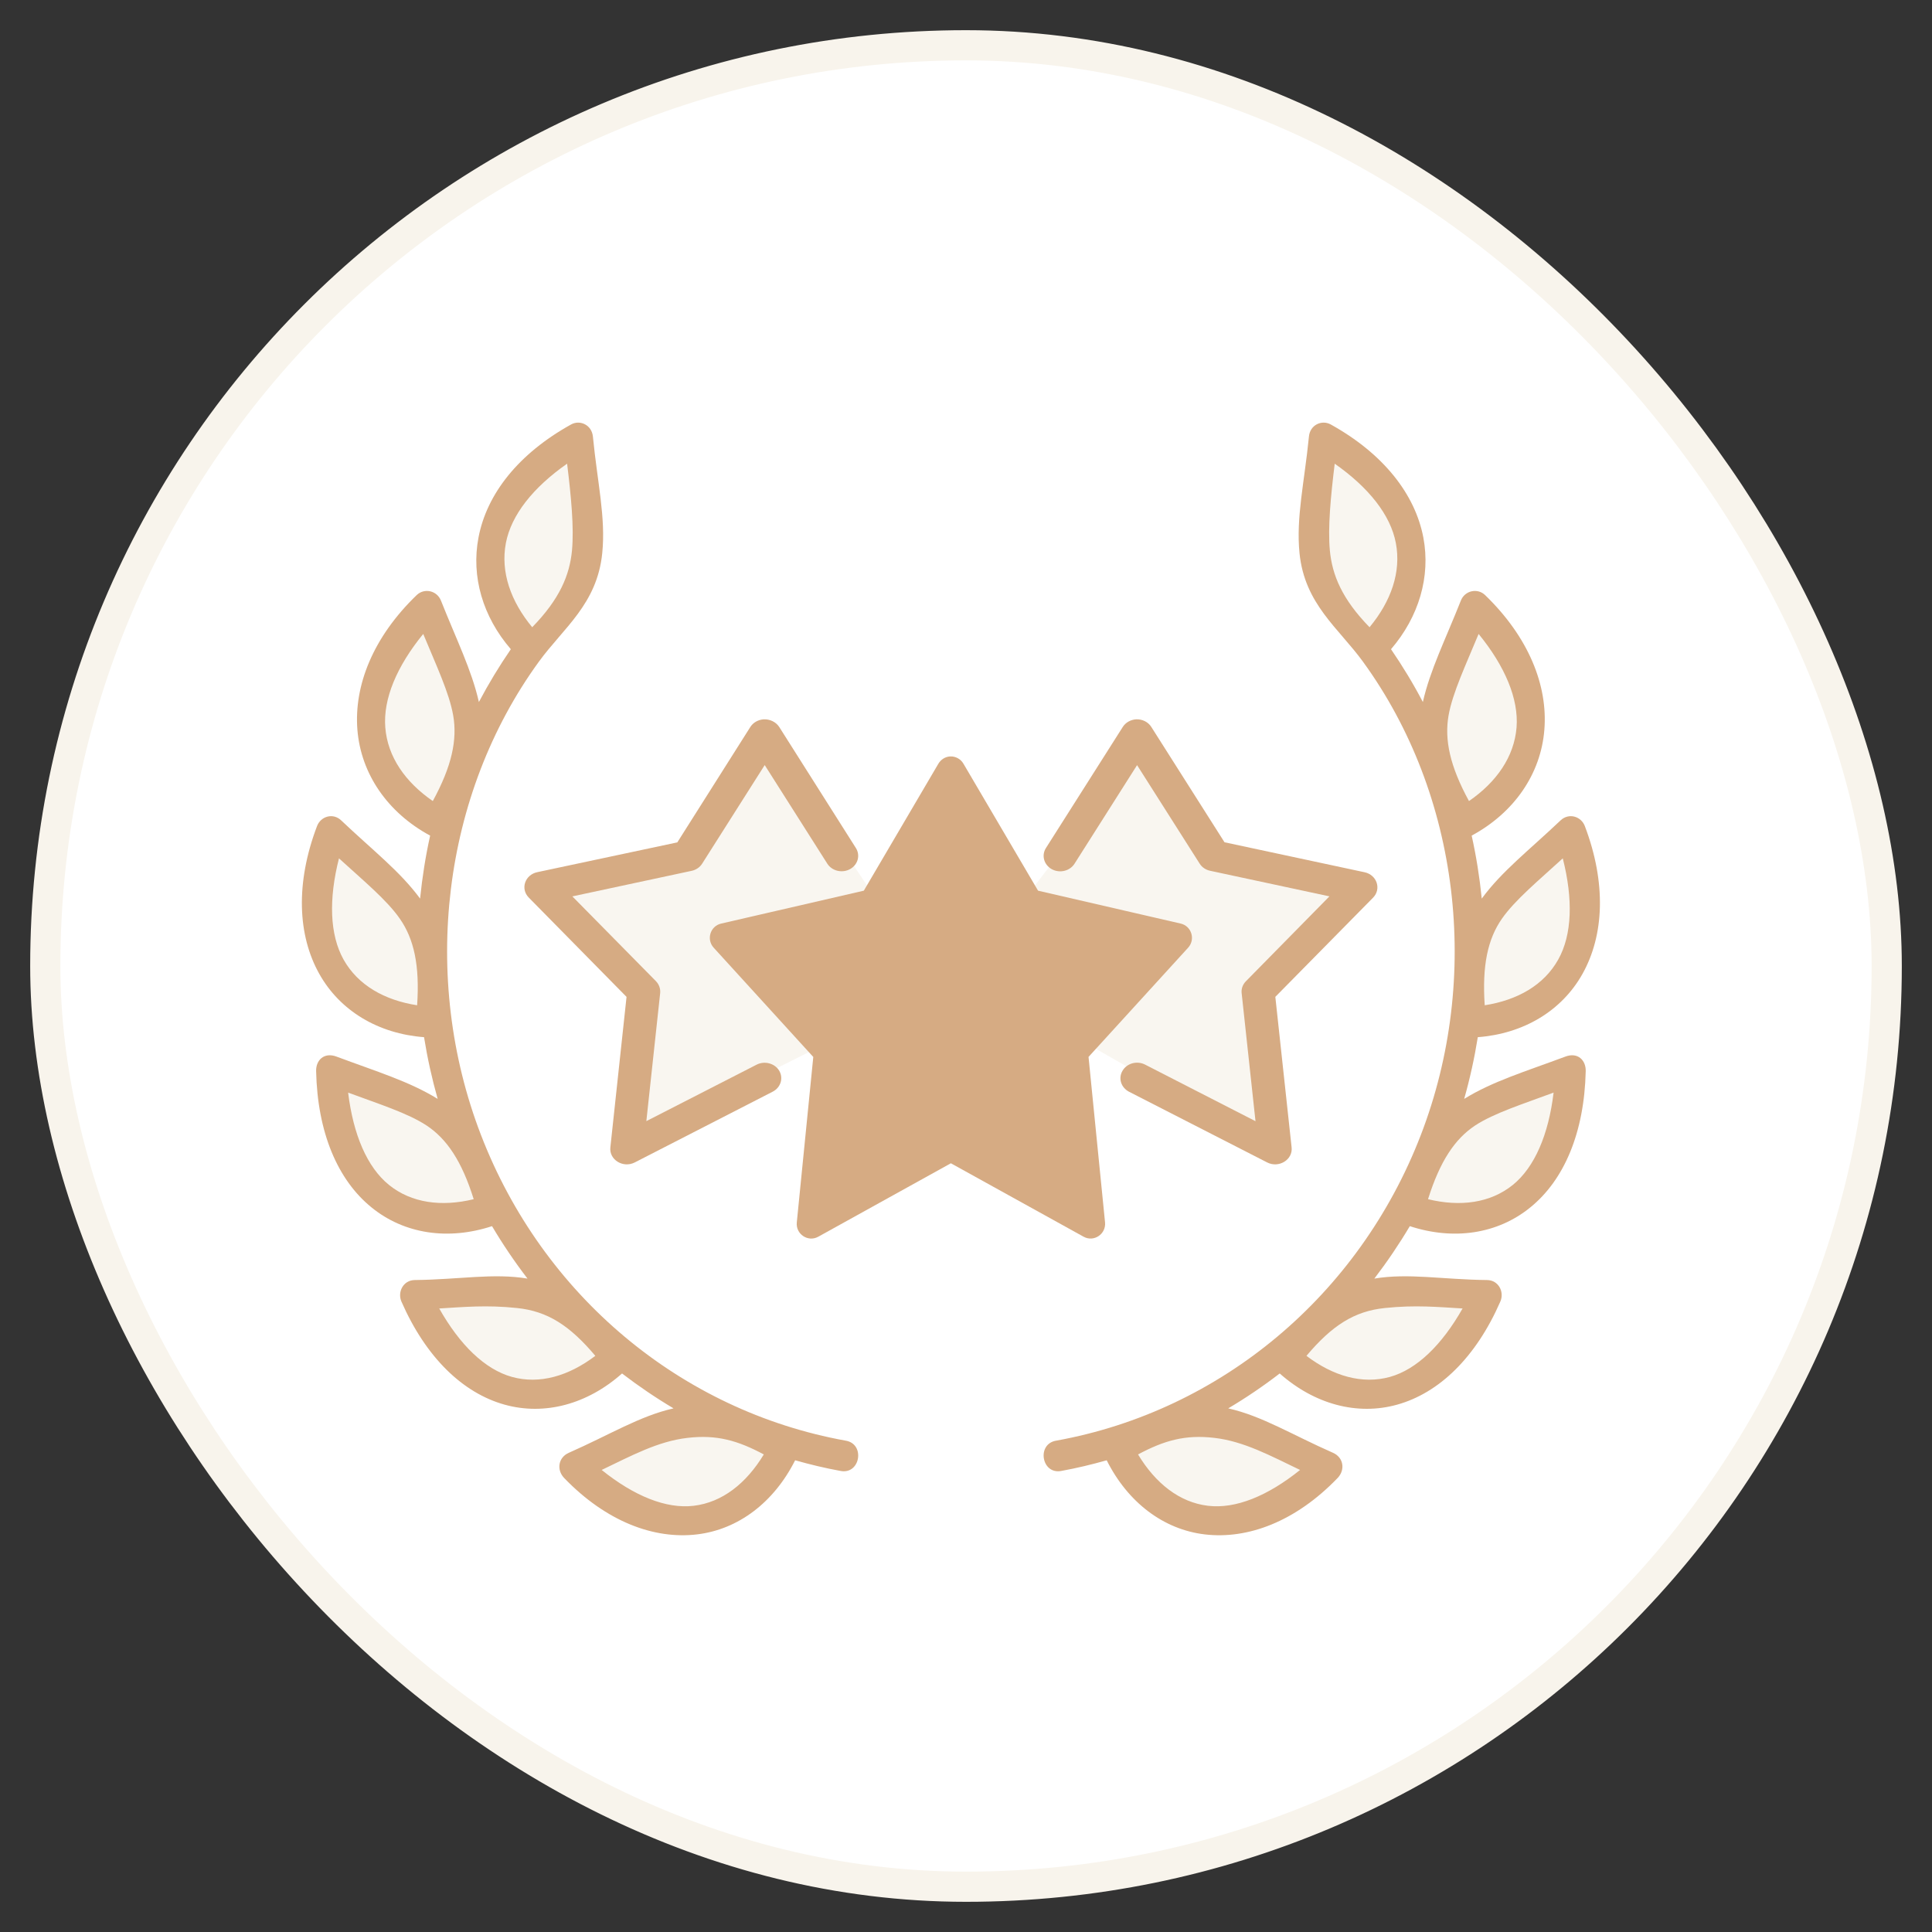 <?xml version="1.0" encoding="UTF-8"?> <svg xmlns="http://www.w3.org/2000/svg" width="64" height="64" viewBox="0 0 64 64" fill="none"><rect x="0" y="0" width="64" height="64" fill="#333333" stroke="none"/> <g clip-path="url(#clip0_500_181)"> <mask id="mask0_500_181" style="mask-type:luminance" maskUnits="userSpaceOnUse" x="0" y="0" width="64" height="64"> <path d="M64 0H0V64H64V0Z" fill="white"></path> </mask> <g mask="url(#mask0_500_181)"> <rect x="1.5" y="1.5" width="61" height="61" rx="30.5" fill="white" stroke="#F8F4EC"></rect> <path d="M25.5 24.5L29.5 30.5L33 31L38 24.5L40 28.5L45 29.5L41.5 33L42 38L35 34H28.5L25.5 35.5L20.5 38L21.5 33L18 29.5L22.5 28.5L25.5 24.5Z" fill="#F9F6F0"></path> <path d="M29 30L31.5 26L34 30L39 31L35.5 35L36 40.5L31.5 38L27 40.5L27.5 35L24.5 31L29 30Z" fill="#D6AB83"></path> <path d="M19.5 18.5L18 21H17.5L17 20.5L16.5 19V17L19 14.5L19.5 18.5Z" fill="#F9F6F0"></path> <path d="M15.5 24.5L15 26.5L14.5 27.5L13 26L12.5 23.5L14 20L15 22L15.5 24.5Z" fill="#F9F6F0"></path> <path d="M10.5 31L11 28L14.5 31V34L11.5 33L10.5 31Z" fill="#F9F6F0"></path> <path d="M12.5 36L15 37.5L16 40L13.5 40.5L11.5 38.5L11 35.5L12.5 36Z" fill="#F9F6F0"></path> <path d="M16 43L19 43.5L20.5 45.5L17.5 46.5L15 45L14 43H16Z" fill="#F9F6F0"></path> <path d="M22 47.5H24.5L26 48L24 50L21.5 50.5L19.5 48.5L22 47.5Z" fill="#F9F6F0"></path> <path d="M43.5 17.5L44 15H44.5L46.5 17V19.5L45.5 21L44 20L43.5 17.5Z" fill="#F9F6F0"></path> <path d="M47.5 22.5L49 20L50 21L51 24.5L49 27L47.5 26.5V22.5Z" fill="#F9F6F0"></path> <path d="M49 30.5L52 27.5L52.5 30.5L51.5 33L49 34L48.5 32.5L49 30.5Z" fill="#F9F6F0"></path> <path d="M48.5 37L52 35.5V37.5L50 40L47 40.5L46.5 39.5L48.5 37Z" fill="#F9F6F0"></path> <path d="M45 43H49L48.5 44.5L46.5 46H43.5L42.5 45L45 43Z" fill="#F9F6F0"></path> <path d="M38.5 47.5H41.5L43 48L43.5 49L42.5 50L40.5 50.5L38 49.5L37 48L38.5 47.5Z" fill="#F9F6F0"></path> <path d="M31.499 26.497L33.658 30.175C33.727 30.29 33.838 30.372 33.968 30.402L38.086 31.354L35.2 34.518C35.106 34.618 35.061 34.758 35.074 34.897L35.558 39.674L31.733 37.558C31.587 37.478 31.411 37.478 31.264 37.558L27.445 39.674L27.924 34.897C27.939 34.758 27.894 34.618 27.799 34.518L24.915 31.354L29.032 30.402C29.163 30.372 29.274 30.29 29.34 30.175L31.499 26.497ZM31.47 25.058C31.31 25.069 31.167 25.16 31.085 25.299L28.615 29.505L23.888 30.595C23.53 30.677 23.391 31.118 23.641 31.393L26.941 35.013L26.395 40.494C26.356 40.884 26.767 41.157 27.108 40.967L31.499 38.535L35.894 40.967C36.233 41.156 36.643 40.883 36.606 40.494L36.059 35.012L39.36 31.392C39.607 31.117 39.472 30.677 39.11 30.594L34.387 29.505L31.915 25.298C31.823 25.14 31.651 25.048 31.47 25.058Z" fill="#D6AB83"></path> <path d="M25.297 23.829C25.116 23.841 24.952 23.934 24.859 24.077L22.437 27.905L17.797 28.892C17.389 28.979 17.231 29.443 17.516 29.733L20.755 33.023L20.219 38.009C20.174 38.417 20.642 38.707 21.03 38.506L25.597 36.163C25.864 36.025 25.957 35.715 25.812 35.468C25.664 35.224 25.331 35.133 25.065 35.268L21.411 37.139L21.869 32.896C21.883 32.753 21.832 32.609 21.729 32.503L18.96 29.694L22.913 28.847C23.058 28.816 23.186 28.729 23.261 28.608L25.332 25.344L27.404 28.608C27.559 28.853 27.895 28.934 28.158 28.791C28.419 28.647 28.507 28.335 28.352 28.091L25.81 24.077C25.701 23.915 25.504 23.819 25.297 23.829Z" fill="#D6AB83"></path> <path d="M37.634 23.829C37.452 23.841 37.288 23.933 37.194 24.08L34.648 28.092C34.493 28.337 34.582 28.649 34.842 28.793C35.105 28.936 35.441 28.855 35.596 28.61L37.667 25.346L39.741 28.61C39.816 28.731 39.943 28.815 40.089 28.846L44.039 29.693L41.273 32.505C41.167 32.611 41.115 32.755 41.131 32.898L41.59 37.141L37.934 35.267C37.667 35.13 37.331 35.219 37.185 35.47C37.037 35.717 37.134 36.026 37.4 36.165L41.972 38.505C42.359 38.708 42.834 38.417 42.786 38.007L42.247 33.022L45.486 29.735C45.768 29.445 45.61 28.981 45.202 28.894L40.563 27.901L38.138 24.08C38.036 23.917 37.839 23.818 37.634 23.829Z" fill="#D6AB83"></path> <path d="M25.302 48.18C24.722 49.139 23.927 49.768 22.981 49.881C22.066 49.991 21.002 49.555 19.931 48.694C20.902 48.23 21.792 47.744 22.771 47.632C23.747 47.517 24.444 47.722 25.302 48.18ZM17.127 43.33C18.139 43.434 18.877 43.912 19.721 44.914C18.838 45.583 17.873 45.867 16.955 45.611C16.065 45.363 15.233 44.554 14.55 43.345C15.351 43.298 16.116 43.223 17.127 43.33ZM11.532 36.194C12.541 36.568 13.506 36.872 14.129 37.282C14.801 37.726 15.298 38.463 15.692 39.725C14.626 39.984 13.629 39.854 12.883 39.25C12.159 38.662 11.702 37.583 11.532 36.194ZM11.229 28.434C12.029 29.165 12.817 29.814 13.246 30.435C13.711 31.102 13.908 31.976 13.818 33.301C12.732 33.132 11.856 32.634 11.38 31.785C10.921 30.962 10.885 29.786 11.229 28.434ZM14.02 21C14.438 22.012 14.881 22.946 15.012 23.696C15.154 24.503 14.968 25.381 14.337 26.536C13.427 25.909 12.839 25.071 12.763 24.096C12.689 23.151 13.145 22.071 14.02 21ZM18.786 15.36C18.92 16.451 19.018 17.472 18.948 18.233C18.871 19.049 18.543 19.842 17.63 20.778C16.92 19.921 16.575 18.95 16.758 17.988C16.936 17.058 17.66 16.148 18.786 15.36ZM18.918 14.061C17.174 15.028 16.124 16.363 15.851 17.805C15.602 19.102 15.995 20.432 16.922 21.506C16.534 22.071 16.182 22.653 15.864 23.255C15.624 22.195 15.124 21.196 14.607 19.895C14.473 19.56 14.055 19.471 13.803 19.713C12.357 21.107 11.724 22.706 11.839 24.172C11.956 25.634 12.838 26.919 14.249 27.681C14.096 28.369 13.987 29.064 13.916 29.767C13.251 28.862 12.349 28.17 11.303 27.177C11.03 26.916 10.626 27.043 10.503 27.363C9.781 29.263 9.863 30.988 10.577 32.261C11.263 33.487 12.53 34.243 14.047 34.358C14.157 35.044 14.307 35.725 14.498 36.402C13.555 35.821 12.481 35.499 11.15 35.002C10.734 34.845 10.463 35.123 10.472 35.481C10.516 37.516 11.185 39.088 12.308 39.998C13.391 40.879 14.845 41.095 16.299 40.618C16.657 41.222 17.048 41.8 17.474 42.355C16.348 42.166 15.208 42.387 13.741 42.403C13.355 42.406 13.161 42.802 13.298 43.117C14.113 44.975 15.334 46.144 16.712 46.53C18.04 46.901 19.456 46.519 20.606 45.498C21.152 45.917 21.721 46.303 22.312 46.654C21.191 46.907 20.199 47.528 18.84 48.127C18.491 48.282 18.431 48.692 18.688 48.96C20.081 50.407 21.669 50.998 23.088 50.829C24.457 50.667 25.637 49.769 26.34 48.374C26.832 48.513 27.33 48.633 27.835 48.725C28.5 48.864 28.675 47.823 28.005 47.722C22.547 46.733 17.98 42.903 15.935 37.603C13.918 32.376 14.651 26.319 17.851 21.919C18.663 20.801 19.781 20.011 19.95 18.323C20.07 17.145 19.789 15.981 19.641 14.463C19.603 14.072 19.209 13.898 18.918 14.061Z" fill="#D6AB83"></path> <path d="M37.699 48.18C38.278 49.139 39.071 49.768 40.016 49.881C40.935 49.991 41.995 49.555 43.067 48.694C42.097 48.23 41.206 47.744 40.23 47.632C39.254 47.517 38.557 47.722 37.699 48.18ZM45.874 43.33C44.86 43.434 44.122 43.912 43.278 44.914C44.16 45.583 45.127 45.867 46.046 45.611C46.933 45.363 47.764 44.554 48.45 43.345C47.65 43.298 46.884 43.223 45.874 43.33ZM51.465 36.194C50.459 36.568 49.494 36.872 48.868 37.282C48.196 37.726 47.702 38.463 47.305 39.725C48.374 39.984 49.368 39.854 50.117 39.25C50.839 38.662 51.298 37.583 51.465 36.194ZM51.769 28.434C50.971 29.165 50.184 29.814 49.752 30.435C49.287 31.102 49.093 31.976 49.183 33.301C50.266 33.132 51.146 32.634 51.619 31.785C52.08 30.962 52.113 29.786 51.769 28.434ZM48.981 21C48.563 22.012 48.12 22.946 47.986 23.696C47.844 24.503 48.03 25.381 48.662 26.536C49.572 25.909 50.159 25.071 50.238 24.096C50.311 23.151 49.855 22.071 48.981 21ZM44.214 15.36C44.081 16.451 43.983 17.472 44.053 18.233C44.13 19.049 44.455 19.842 45.368 20.778C46.079 19.921 46.423 18.95 46.239 17.988C46.064 17.058 45.338 16.148 44.214 15.36ZM44.083 14.061C45.824 15.028 46.874 16.363 47.15 17.805C47.396 19.102 47.002 20.432 46.079 21.506C46.466 22.071 46.819 22.653 47.134 23.255C47.374 22.195 47.877 21.196 48.393 19.895C48.524 19.56 48.946 19.471 49.196 19.713C50.639 21.107 51.277 22.706 51.159 24.172C51.044 25.634 50.162 26.919 48.751 27.681C48.904 28.369 49.014 29.064 49.085 29.767C49.749 28.862 50.648 28.17 51.695 27.177C51.971 26.916 52.376 27.043 52.499 27.363C53.22 29.263 53.135 30.988 52.422 32.261C51.736 33.487 50.47 34.243 48.954 34.358C48.844 35.044 48.695 35.725 48.503 36.402C49.443 35.821 50.52 35.499 51.852 35.002C52.267 34.845 52.537 35.123 52.529 35.481C52.483 37.516 51.816 39.088 50.692 39.998C49.61 40.879 48.156 41.095 46.702 40.618C46.343 41.222 45.951 41.8 45.527 42.355C46.653 42.166 47.79 42.387 49.26 42.403C49.645 42.406 49.84 42.802 49.7 43.117C48.888 44.975 47.667 46.144 46.286 46.53C44.961 46.901 43.545 46.519 42.392 45.498C41.848 45.917 41.279 46.303 40.687 46.654C41.81 46.907 42.799 47.528 44.16 48.127C44.51 48.282 44.567 48.692 44.311 48.96C42.919 50.407 41.331 50.998 39.91 50.829C38.541 50.667 37.36 49.769 36.661 48.374C36.169 48.513 35.671 48.633 35.166 48.725C34.501 48.864 34.324 47.823 34.997 47.722C40.454 46.733 45.022 42.903 47.065 37.603C49.08 32.376 48.35 26.319 45.15 21.919C44.338 20.801 43.217 20.011 43.048 18.323C42.93 17.145 43.209 15.981 43.36 14.463C43.395 14.072 43.788 13.898 44.083 14.061Z" fill="#D6AB83"></path> </g> </g> <defs> <clipPath id="clip0_500_181"> <rect width="64" height="64" fill="white"></rect> </clipPath> </defs> </svg> 